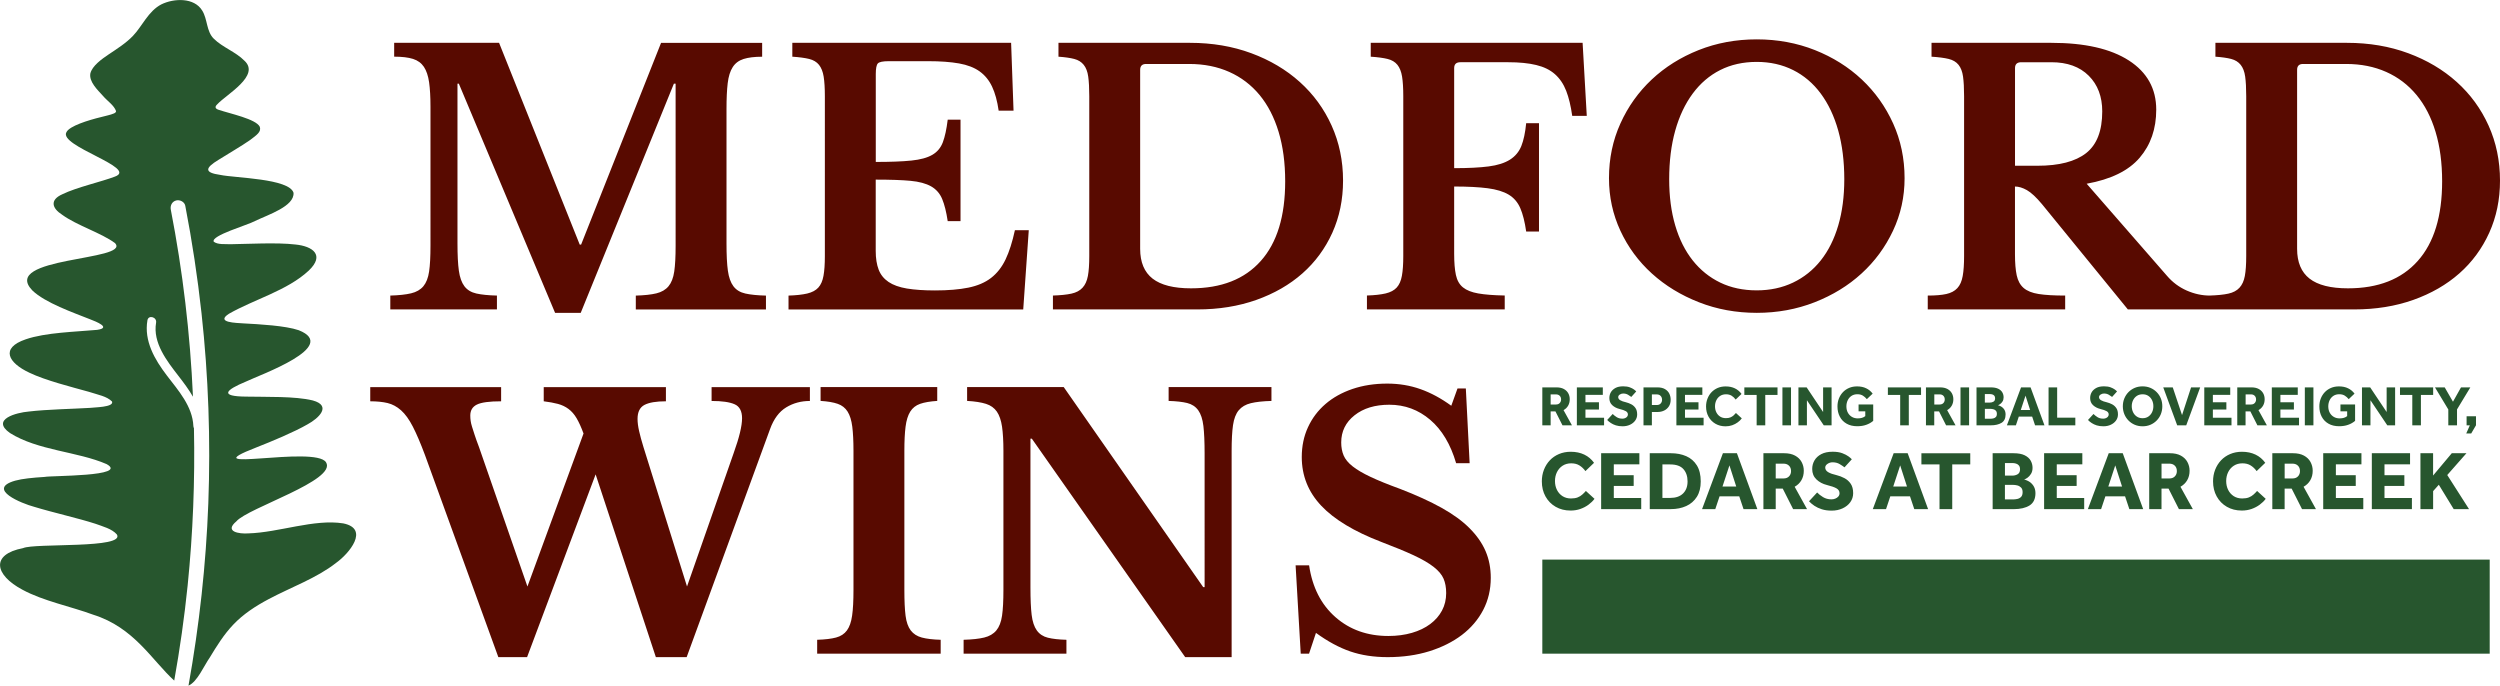 <?xml version="1.0" encoding="utf-8"?>
<!-- Generator: Adobe Illustrator 28.1.0, SVG Export Plug-In . SVG Version: 6.00 Build 0)  -->
<svg version="1.1" id="Layer_1" xmlns="http://www.w3.org/2000/svg" xmlns:xlink="http://www.w3.org/1999/xlink" x="0px" y="0px"
	 viewBox="0 0 835.17 229.03" style="enable-background:new 0 0 835.17 229.03;" xml:space="preserve">
<style type="text/css">
	.st0{fill:#580A00;}
	.st1{fill:#27562E;}
	.st2{fill:#FFFFFF;}
</style>
<g>
	<path class="st0" d="M194.12,81.74l26.72-67.42h33.77v4.63c-2.54,0-4.61,0.25-6.19,0.75c-1.58,0.5-2.8,1.41-3.64,2.72
		c-0.85,1.31-1.41,3.1-1.68,5.38c-0.27,2.27-0.4,5.15-0.4,8.62v44.87c0,3.86,0.15,6.9,0.46,9.14c0.31,2.24,0.93,3.97,1.85,5.2
		c0.93,1.23,2.25,2.04,3.99,2.43c1.73,0.39,4.03,0.62,6.88,0.69v4.63h-43.48v-4.63c2.85-0.08,5.15-0.33,6.88-0.75
		c1.73-0.42,3.08-1.21,4.05-2.37c0.96-1.16,1.6-2.79,1.91-4.92c0.31-2.12,0.46-4.99,0.46-8.62V27.96h-0.58L194,104.52h-8.56
		l-32.15-76.56h-0.46v53.32c0,3.86,0.15,6.9,0.46,9.14c0.31,2.24,0.93,3.97,1.85,5.2c0.93,1.23,2.26,2.04,3.99,2.43
		c1.73,0.39,4.03,0.62,6.88,0.69v4.63h-35.62v-4.63c2.85-0.08,5.16-0.33,6.94-0.75c1.77-0.42,3.14-1.21,4.11-2.37
		c0.96-1.16,1.6-2.79,1.91-4.92c0.31-2.12,0.46-4.99,0.46-8.62V35.59c0-3.24-0.16-5.94-0.46-8.1c-0.31-2.16-0.89-3.87-1.73-5.15
		c-0.85-1.27-2.06-2.16-3.64-2.66c-1.58-0.5-3.68-0.75-6.3-0.75v-4.63h35.04l26.95,67.42H194.12z M292.54,54.1
		c4.93,0,8.91-0.15,11.91-0.46c3.01-0.31,5.34-0.94,7-1.91c1.66-0.96,2.83-2.37,3.53-4.22c0.69-1.85,1.23-4.35,1.62-7.52h4.28v33.89
		h-4.28c-0.46-3.08-1.08-5.55-1.85-7.4c-0.77-1.85-2.01-3.26-3.7-4.22c-1.7-0.96-3.99-1.58-6.88-1.85c-2.89-0.27-6.77-0.4-11.62-0.4
		v23.82c0,2.47,0.33,4.55,0.98,6.25c0.65,1.7,1.75,3.06,3.3,4.11c1.54,1.04,3.58,1.77,6.13,2.2c2.54,0.42,5.67,0.64,9.37,0.64
		c4.39,0,8.11-0.31,11.16-0.93c3.04-0.62,5.57-1.69,7.58-3.24c2-1.54,3.62-3.6,4.86-6.19c1.23-2.58,2.27-5.84,3.12-9.77h4.63
		l-1.85,26.48h-78.41v-4.63c2.54-0.08,4.63-0.31,6.25-0.69c1.62-0.39,2.85-1.04,3.7-1.97c0.85-0.93,1.43-2.24,1.73-3.93
		c0.31-1.69,0.46-3.89,0.46-6.59V32.12c0-2.7-0.14-4.88-0.4-6.53c-0.27-1.66-0.79-2.97-1.56-3.93c-0.77-0.96-1.87-1.62-3.3-1.97
		c-1.43-0.35-3.3-0.6-5.61-0.75v-4.63h73.09l0.81,22.67h-4.97c-0.46-3.24-1.2-5.92-2.2-8.04c-1-2.12-2.39-3.82-4.16-5.09
		c-1.77-1.27-4.07-2.16-6.88-2.66c-2.82-0.5-6.26-0.75-10.35-0.75h-13.07c-2.01,0-3.24,0.25-3.7,0.75c-0.46,0.5-0.69,1.68-0.69,3.53
		V54.1z M351.75,103.36v-4.63c2.54-0.08,4.61-0.29,6.19-0.64c1.58-0.35,2.81-1,3.7-1.97c0.89-0.96,1.48-2.27,1.79-3.93
		c0.31-1.66,0.46-3.87,0.46-6.65V32.12c0-2.7-0.12-4.88-0.35-6.53c-0.23-1.66-0.73-2.97-1.5-3.93c-0.77-0.96-1.83-1.62-3.18-1.97
		c-1.35-0.35-3.1-0.6-5.26-0.75v-4.63h43.95c7.4,0,14.23,1.16,20.47,3.47s11.64,5.51,16.19,9.6c4.55,4.09,8.1,8.94,10.64,14.57
		c2.54,5.63,3.82,11.76,3.82,18.39c0,6.32-1.2,12.13-3.58,17.41c-2.39,5.28-5.72,9.81-10,13.59c-4.28,3.78-9.41,6.73-15.38,8.85
		c-5.98,2.12-12.55,3.18-19.72,3.18H351.75z M382.86,21.37c-1.31,0-1.97,0.66-1.97,1.97v59.79c0,4.47,1.39,7.79,4.16,9.95
		c2.78,2.16,7.05,3.24,12.84,3.24c10.1,0,17.87-3.04,23.3-9.14c5.44-6.09,8.15-14.96,8.15-26.6c0-6.17-0.73-11.68-2.2-16.54
		c-1.47-4.86-3.59-8.96-6.36-12.32c-2.78-3.35-6.15-5.92-10.12-7.69c-3.97-1.77-8.42-2.66-13.36-2.66H382.86z M485.79,84.74
		c0,2.93,0.19,5.3,0.58,7.11c0.39,1.81,1.17,3.2,2.37,4.16c1.19,0.96,2.89,1.64,5.09,2.02c2.2,0.39,5.15,0.62,8.85,0.69v4.63h-46.03
		v-4.63c2.54-0.08,4.63-0.31,6.25-0.69c1.62-0.39,2.85-1.04,3.7-1.97c0.85-0.93,1.43-2.24,1.73-3.93c0.31-1.69,0.46-3.89,0.46-6.59
		V32.12c0-2.7-0.14-4.88-0.4-6.53c-0.27-1.66-0.79-2.97-1.56-3.93c-0.77-0.96-1.87-1.62-3.3-1.97c-1.43-0.35-3.3-0.6-5.61-0.75
		v-4.63h70.78l1.39,24.4h-4.86c-0.46-3.31-1.14-6.11-2.02-8.38c-0.89-2.27-2.14-4.12-3.76-5.55c-1.62-1.43-3.7-2.45-6.25-3.06
		c-2.54-0.62-5.67-0.93-9.37-0.93h-15.96c-1.39,0-2.08,0.66-2.08,1.97v33.42c4.7,0,8.54-0.19,11.51-0.58
		c2.97-0.38,5.34-1.14,7.11-2.25c1.77-1.12,3.04-2.64,3.82-4.57c0.77-1.93,1.31-4.47,1.62-7.63h4.28v36.2h-4.28
		c-0.46-3.24-1.12-5.84-1.97-7.81c-0.85-1.97-2.14-3.47-3.87-4.51c-1.73-1.04-4.07-1.75-7-2.14c-2.93-0.38-6.67-0.58-11.22-0.58
		V84.74z M586.87,13.15c6.94,0,13.42,1.2,19.43,3.58c6.01,2.39,11.24,5.67,15.67,9.83c4.43,4.16,7.92,9.06,10.47,14.69
		c2.54,5.63,3.82,11.72,3.82,18.27c0,6.25-1.29,12.11-3.87,17.58c-2.58,5.48-6.09,10.24-10.52,14.28c-4.43,4.05-9.66,7.25-15.67,9.6
		c-6.01,2.35-12.45,3.53-19.31,3.53c-6.86,0-13.3-1.17-19.31-3.53c-6.01-2.35-11.26-5.55-15.73-9.6
		c-4.47-4.05-7.98-8.81-10.52-14.28c-2.54-5.47-3.82-11.33-3.82-17.58c0-6.55,1.27-12.64,3.82-18.27
		c2.54-5.63,6.03-10.52,10.47-14.69c4.43-4.16,9.66-7.44,15.67-9.83C573.45,14.35,579.93,13.15,586.87,13.15z M586.87,97
		c4.47,0,8.52-0.87,12.14-2.6c3.62-1.73,6.71-4.2,9.25-7.4c2.54-3.2,4.49-7.09,5.84-11.68c1.35-4.59,2.02-9.73,2.02-15.44
		c0-6.01-0.68-11.43-2.02-16.25c-1.35-4.82-3.3-8.94-5.84-12.37c-2.54-3.43-5.63-6.05-9.25-7.86c-3.62-1.81-7.67-2.72-12.14-2.72
		c-4.55,0-8.62,0.91-12.2,2.72c-3.59,1.81-6.65,4.43-9.19,7.86c-2.54,3.43-4.49,7.56-5.84,12.37c-1.35,4.82-2.02,10.24-2.02,16.25
		c0,5.71,0.67,10.85,2.02,15.44c1.35,4.59,3.3,8.48,5.84,11.68c2.54,3.2,5.61,5.67,9.19,7.4C578.25,96.13,582.32,97,586.87,97z
		 M720.33,36.63c0,6.4-1.85,11.76-5.55,16.08c-3.7,4.32-9.6,7.21-17.69,8.67l26.83,30.76c1.85,2.16,4.05,3.8,6.59,4.92
		c2.54,1.12,5.13,1.68,7.75,1.68v4.63h-27.41L682.16,68.2c-1.93-2.31-3.61-3.87-5.03-4.68c-1.43-0.81-2.76-1.21-3.99-1.21v22.67
		c0,2.85,0.19,5.19,0.58,7c0.39,1.81,1.16,3.22,2.31,4.22c1.16,1,2.83,1.68,5.03,2.02c2.2,0.35,5.15,0.52,8.85,0.52v4.63H644v-4.63
		c2.54,0,4.61-0.17,6.19-0.52c1.58-0.35,2.81-1,3.7-1.97c0.89-0.96,1.48-2.31,1.79-4.05c0.31-1.73,0.46-3.95,0.46-6.65V32.12
		c0-2.7-0.12-4.88-0.35-6.53c-0.23-1.66-0.73-2.97-1.5-3.93c-0.77-0.96-1.87-1.62-3.3-1.97c-1.43-0.35-3.34-0.6-5.73-0.75v-4.63
		h40.02c11.18,0,19.81,1.97,25.91,5.9C717.28,24.14,720.33,29.62,720.33,36.63z M673.14,55.37h7.52c7.25,0,12.66-1.41,16.25-4.22
		c3.58-2.81,5.38-7.46,5.38-13.94c0-4.93-1.5-8.91-4.51-11.91c-3.01-3.01-7.17-4.51-12.49-4.51h-10.06c-1.39,0-2.08,0.66-2.08,1.97
		V55.37z M738.25,103.36v-4.63c2.54-0.08,4.61-0.29,6.19-0.64c1.58-0.35,2.81-1,3.7-1.97c0.89-0.96,1.48-2.27,1.79-3.93
		c0.31-1.66,0.46-3.87,0.46-6.65V32.12c0-2.7-0.12-4.88-0.35-6.53c-0.23-1.66-0.73-2.97-1.5-3.93c-0.77-0.96-1.83-1.62-3.18-1.97
		c-1.35-0.35-3.1-0.6-5.26-0.75v-4.63h43.95c7.4,0,14.23,1.16,20.47,3.47s11.64,5.51,16.19,9.6c4.55,4.09,8.1,8.94,10.64,14.57
		c2.54,5.63,3.82,11.76,3.82,18.39c0,6.32-1.2,12.13-3.59,17.41c-2.39,5.28-5.72,9.81-10,13.59c-4.28,3.78-9.41,6.73-15.38,8.85
		c-5.98,2.12-12.55,3.18-19.72,3.18H738.25z M769.36,21.37c-1.31,0-1.97,0.66-1.97,1.97v59.79c0,4.47,1.39,7.79,4.16,9.95
		c2.78,2.16,7.05,3.24,12.84,3.24c10.1,0,17.87-3.04,23.3-9.14c5.44-6.09,8.15-14.96,8.15-26.6c0-6.17-0.73-11.68-2.2-16.54
		c-1.46-4.86-3.58-8.96-6.36-12.32s-6.15-5.92-10.12-7.69c-3.97-1.77-8.42-2.66-13.36-2.66H769.36z M229.51,195.93l15.61-44.64
		c1.85-5.16,2.78-9.02,2.78-11.56c0-2.39-0.83-3.95-2.49-4.68c-1.66-0.73-4.22-1.1-7.69-1.1v-4.63h32.84v4.63
		c-2.93,0-5.57,0.71-7.92,2.14c-2.35,1.43-4.15,3.84-5.38,7.23l-27.87,76.21H219.1l-20.12-61.06l-22.9,61.06h-9.6l-24.52-67.54
		c-1.47-3.93-2.82-7.09-4.05-9.48c-1.23-2.39-2.54-4.2-3.93-5.44c-1.39-1.23-2.89-2.04-4.51-2.43c-1.62-0.38-3.55-0.58-5.78-0.58
		v-4.74h43.72v4.74c-3.93,0-6.63,0.37-8.1,1.1c-1.47,0.73-2.2,1.95-2.2,3.64c0,0.62,0.04,1.21,0.12,1.79
		c0.08,0.58,0.23,1.23,0.46,1.97c0.23,0.73,0.52,1.64,0.87,2.72c0.35,1.08,0.83,2.43,1.45,4.05l16.19,46.61l18.74-51.12
		c-0.77-2.08-1.54-3.78-2.31-5.09c-0.77-1.31-1.68-2.35-2.72-3.12c-1.04-0.77-2.22-1.33-3.53-1.68c-1.31-0.35-2.89-0.64-4.74-0.87
		v-4.74h40.82v4.74c-3.24,0-5.63,0.4-7.17,1.21c-1.54,0.81-2.31,2.37-2.31,4.68c0,1.16,0.17,2.51,0.52,4.05
		c0.35,1.54,0.83,3.32,1.45,5.32L229.51,195.93z M314.28,218.36h-41.29v-4.63c2.62-0.08,4.72-0.33,6.3-0.75
		c1.58-0.42,2.79-1.21,3.64-2.37c0.85-1.16,1.43-2.79,1.73-4.92c0.31-2.12,0.46-4.99,0.46-8.62v-46.49c0-3.24-0.14-5.92-0.4-8.04
		c-0.27-2.12-0.79-3.8-1.56-5.03c-0.77-1.23-1.87-2.1-3.3-2.6c-1.43-0.5-3.34-0.83-5.73-0.98v-4.63h38.97v4.63
		c-2.39,0.16-4.3,0.48-5.72,0.98c-1.43,0.5-2.53,1.37-3.3,2.6c-0.77,1.23-1.29,2.91-1.56,5.03c-0.27,2.12-0.4,4.8-0.4,8.04v46.49
		c0,3.62,0.13,6.5,0.4,8.62c0.27,2.12,0.85,3.76,1.73,4.92c0.89,1.16,2.12,1.95,3.7,2.37c1.58,0.42,3.68,0.68,6.3,0.75V218.36z
		 M395.93,219.52l-51.23-72.98h-0.46v49.73c0,3.86,0.13,6.9,0.4,9.14c0.27,2.24,0.85,3.97,1.73,5.2c0.89,1.23,2.12,2.04,3.7,2.43
		c1.58,0.39,3.64,0.62,6.19,0.69v4.63h-34.35v-4.63c2.85-0.08,5.15-0.33,6.88-0.75c1.73-0.42,3.08-1.21,4.05-2.37
		c0.96-1.16,1.6-2.79,1.91-4.92c0.31-2.12,0.46-4.99,0.46-8.62v-46.49c0-3.24-0.16-5.92-0.46-8.04c-0.31-2.12-0.89-3.8-1.73-5.03
		c-0.85-1.23-2.06-2.1-3.64-2.6c-1.58-0.5-3.68-0.83-6.3-0.98v-4.63h32.27l46.61,66.85h0.46V151.4c0-3.78-0.14-6.8-0.4-9.08
		c-0.27-2.27-0.85-4.03-1.73-5.26c-0.89-1.23-2.12-2.04-3.7-2.43c-1.58-0.38-3.64-0.62-6.19-0.69v-4.63h34.35v4.63
		c-2.85,0.08-5.15,0.33-6.88,0.75c-1.73,0.42-3.08,1.21-4.05,2.37c-0.96,1.16-1.6,2.82-1.91,4.97c-0.31,2.16-0.46,5.01-0.46,8.56
		v68.93H395.93z M432.82,188.87h4.51c1.08,7.33,4.01,13.09,8.79,17.29c4.78,4.2,10.68,6.3,17.69,6.3c2.85,0,5.47-0.35,7.86-1.04
		c2.39-0.69,4.43-1.68,6.13-2.95c1.7-1.27,3.01-2.78,3.93-4.51c0.93-1.74,1.39-3.68,1.39-5.84c0-1.85-0.29-3.45-0.87-4.8
		c-0.58-1.35-1.68-2.66-3.3-3.93s-3.84-2.56-6.65-3.87c-2.82-1.31-6.46-2.81-10.93-4.51c-9.02-3.47-15.69-7.5-20.01-12.09
		c-4.32-4.59-6.48-10-6.48-16.25c0-3.62,0.69-6.94,2.08-9.95c1.39-3.01,3.33-5.59,5.84-7.75c2.5-2.16,5.51-3.83,9.02-5.03
		c3.51-1.19,7.38-1.79,11.62-1.79c3.93,0,7.63,0.62,11.1,1.85c3.47,1.23,6.9,3.08,10.29,5.55l2.08-5.78h2.78l1.27,24.98h-4.51
		c-1.85-6.32-4.74-11.16-8.67-14.51c-3.93-3.35-8.48-5.03-13.65-5.03c-4.78,0-8.66,1.18-11.62,3.53c-2.97,2.35-4.45,5.38-4.45,9.08
		c0,1.62,0.27,3.06,0.81,4.34c0.54,1.27,1.54,2.49,3.01,3.64c1.46,1.16,3.47,2.33,6.01,3.53c2.54,1.2,5.82,2.53,9.83,3.99
		c5.4,2.08,10,4.18,13.82,6.3c3.82,2.12,6.94,4.39,9.37,6.82s4.22,4.99,5.38,7.69c1.16,2.7,1.73,5.67,1.73,8.91
		c0,3.93-0.85,7.52-2.54,10.75c-1.7,3.24-4.07,6.01-7.11,8.33c-3.05,2.31-6.67,4.12-10.87,5.44c-4.2,1.31-8.85,1.97-13.94,1.97
		c-4.63,0-8.79-0.64-12.49-1.91c-3.7-1.27-7.52-3.33-11.45-6.19l-2.31,6.94h-2.78L432.82,188.87z"/>
	<path class="st1" d="M515.24,142.09v-12.68h4.72c0.99,0,1.81,0.18,2.47,0.54c0.66,0.36,1.15,0.84,1.48,1.44s0.49,1.26,0.49,1.99
		c0,0.81-0.18,1.53-0.54,2.15c-0.36,0.62-0.87,1.12-1.53,1.48l2.81,5.08h-3.16l-2.36-4.66h-1.6v4.66H515.24z M518.03,135.13h1.77
		c0.53,0,0.95-0.16,1.25-0.48s0.46-0.72,0.46-1.2c0-0.52-0.16-0.93-0.47-1.24c-0.31-0.3-0.73-0.46-1.25-0.46h-1.77V135.13z
		 M526.78,142.09v-12.68h8.67v2.51h-5.8v2.47h4.51v2.43h-4.51v2.74h6.22v2.53H526.78z M536.91,140.3l1.84-2
		c0.33,0.35,0.77,0.7,1.32,1.05s1.19,0.51,1.93,0.51c0.29,0,0.58-0.05,0.86-0.16c0.28-0.11,0.51-0.27,0.69-0.48
		c0.18-0.21,0.28-0.46,0.28-0.75c0-0.47-0.23-0.84-0.68-1.1c-0.46-0.27-1.18-0.52-2.17-0.76c-0.96-0.24-1.76-0.67-2.4-1.27
		s-0.95-1.39-0.95-2.36c0-0.71,0.17-1.36,0.51-1.95s0.86-1.06,1.54-1.43s1.55-0.54,2.59-0.54c0.86,0,1.59,0.11,2.18,0.33
		c0.59,0.22,1.06,0.47,1.42,0.73c0.35,0.27,0.6,0.48,0.74,0.65l-1.65,1.83c-0.28-0.22-0.65-0.46-1.1-0.73
		c-0.46-0.27-1-0.41-1.62-0.41c-0.41,0-0.78,0.12-1.13,0.35s-0.52,0.52-0.52,0.85c0,0.43,0.23,0.78,0.68,1.05
		c0.46,0.27,1.08,0.49,1.88,0.67c0.62,0.15,1.22,0.38,1.8,0.68s1.05,0.73,1.42,1.27s0.55,1.25,0.55,2.13c0,0.76-0.22,1.44-0.65,2.03
		c-0.43,0.6-1.01,1.06-1.75,1.41c-0.73,0.34-1.56,0.51-2.47,0.51c-0.84,0-1.58-0.1-2.22-0.3c-0.65-0.2-1.21-0.47-1.69-0.79
		C537.65,141,537.24,140.66,536.91,140.3z M549.04,142.09v-12.68h4.62c1.05,0,1.9,0.19,2.56,0.58s1.13,0.89,1.44,1.51
		c0.3,0.62,0.46,1.29,0.46,2c0,0.9-0.2,1.66-0.61,2.27c-0.41,0.61-0.94,1.08-1.59,1.39c-0.65,0.31-1.36,0.47-2.12,0.47h-1.96v4.47
		H549.04z M551.84,135.3h1.67c0.52,0,0.94-0.16,1.25-0.49c0.32-0.33,0.48-0.75,0.48-1.25c0-0.53-0.16-0.97-0.48-1.3
		c-0.32-0.34-0.74-0.5-1.27-0.5h-1.65V135.3z M560.03,142.09v-12.68h8.67v2.51h-5.8v2.47h4.51v2.43h-4.51v2.74h6.22v2.53H560.03z
		 M579.92,137.97l1.96,1.79c-0.35,0.48-0.81,0.93-1.36,1.33c-0.55,0.41-1.17,0.73-1.85,0.97c-0.68,0.24-1.42,0.36-2.21,0.36
		c-1.28,0-2.41-0.29-3.39-0.86c-0.98-0.57-1.75-1.35-2.3-2.35c-0.55-1-0.83-2.13-0.83-3.41c0-0.94,0.16-1.82,0.48-2.63
		c0.32-0.82,0.76-1.53,1.34-2.14s1.27-1.08,2.07-1.43c0.8-0.34,1.69-0.51,2.67-0.51c1.17,0,2.19,0.22,3.08,0.65
		c0.89,0.43,1.62,1.05,2.21,1.86l-1.96,1.88c-0.38-0.53-0.83-0.96-1.35-1.28c-0.52-0.32-1.14-0.48-1.86-0.48
		c-0.76,0-1.42,0.18-1.97,0.54s-0.98,0.85-1.27,1.45s-0.45,1.28-0.45,2.02c0,0.75,0.15,1.42,0.45,2.02c0.3,0.6,0.72,1.07,1.26,1.42
		s1.19,0.52,1.92,0.52c0.61,0,1.12-0.08,1.52-0.25s0.75-0.38,1.04-0.64C579.4,138.53,579.67,138.26,579.92,137.97z M586.84,142.09
		v-10.15h-4.11v-2.53h11.08v2.53h-4.09v10.15H586.84z M595.45,142.09v-12.68h2.87v12.68H595.45z M600.8,142.09v-12.68h2.74l5.5,8.23
		v-8.23h2.83v12.68h-2.61l-5.63-8.38v8.38H600.8z M620.89,137.43v-2.32h4.89v5.49c-0.66,0.56-1.43,1-2.31,1.31
		c-0.88,0.32-1.89,0.48-3.01,0.48c-1.38,0-2.57-0.28-3.56-0.85c-0.99-0.56-1.75-1.34-2.27-2.34c-0.53-1-0.79-2.14-0.79-3.43
		c0-0.95,0.16-1.83,0.48-2.64c0.32-0.81,0.77-1.52,1.35-2.13s1.28-1.08,2.08-1.42s1.69-0.5,2.65-0.5c1.15,0,2.17,0.21,3.04,0.64
		c0.88,0.42,1.59,1.02,2.15,1.78l-1.94,1.84c-0.39-0.48-0.84-0.87-1.33-1.18c-0.5-0.3-1.1-0.46-1.81-0.46
		c-0.77,0-1.44,0.18-1.99,0.55c-0.55,0.37-0.97,0.86-1.26,1.47c-0.29,0.62-0.44,1.3-0.44,2.04c0,0.81,0.17,1.52,0.5,2.12
		s0.79,1.07,1.36,1.4s1.22,0.49,1.94,0.49c0.51,0,0.97-0.06,1.39-0.18s0.79-0.31,1.12-0.58v-1.6H620.89z M634.79,142.09v-10.15
		h-4.11v-2.53h11.08v2.53h-4.09v10.15H634.79z M643.4,142.09v-12.68h4.71c0.99,0,1.81,0.18,2.47,0.54s1.15,0.84,1.48,1.44
		c0.33,0.6,0.49,1.26,0.49,1.99c0,0.81-0.18,1.53-0.54,2.15c-0.36,0.62-0.87,1.12-1.53,1.48l2.81,5.08h-3.16l-2.36-4.66h-1.6v4.66
		H643.4z M646.2,135.13h1.77c0.53,0,0.95-0.16,1.25-0.48c0.3-0.32,0.46-0.72,0.46-1.2c0-0.52-0.16-0.93-0.47-1.24
		s-0.73-0.46-1.25-0.46h-1.77V135.13z M654.94,142.09v-12.68h2.87v12.68H654.94z M660.29,142.09v-12.68h4.75
		c1.05,0,1.89,0.16,2.52,0.47c0.63,0.31,1.08,0.72,1.36,1.22c0.28,0.5,0.42,1.04,0.42,1.63c0,0.53-0.12,0.99-0.35,1.37
		c-0.24,0.38-0.5,0.67-0.8,0.88c-0.3,0.21-0.55,0.34-0.75,0.39c0.1,0.03,0.22,0.06,0.35,0.11c0.13,0.05,0.27,0.11,0.41,0.17
		c0.52,0.23,0.95,0.58,1.29,1.06c0.34,0.48,0.51,1.06,0.51,1.75c0,1.31-0.45,2.24-1.34,2.79s-2.1,0.84-3.62,0.84H660.29z
		 M663.08,134.49h1.69c0.43,0,0.83-0.1,1.19-0.31s0.54-0.58,0.54-1.11c0-0.38-0.09-0.67-0.26-0.87c-0.17-0.2-0.39-0.35-0.66-0.43
		c-0.27-0.08-0.54-0.12-0.82-0.12h-1.69V134.49z M663.08,139.89h1.86c0.28,0,0.59-0.03,0.92-0.1c0.34-0.07,0.62-0.22,0.87-0.46
		c0.24-0.23,0.36-0.6,0.36-1.09c0-0.46-0.12-0.8-0.35-1.05s-0.52-0.4-0.86-0.48s-0.65-0.12-0.94-0.12h-1.86V139.89z M670.44,142.09
		l4.73-12.68h3.18l4.64,12.68h-3.14l-0.97-2.91h-4.47l-0.97,2.91H670.44z M675.08,136.96h3.12l-1.54-4.79L675.08,136.96z
		 M684.36,142.09v-12.68h2.87v10.13h6.07v2.55H684.36z M697.53,140.3l1.84-2c0.33,0.35,0.77,0.7,1.32,1.05s1.19,0.51,1.93,0.51
		c0.29,0,0.58-0.05,0.86-0.16c0.28-0.11,0.51-0.27,0.69-0.48c0.18-0.21,0.28-0.46,0.28-0.75c0-0.47-0.23-0.84-0.68-1.1
		c-0.46-0.27-1.18-0.52-2.17-0.76c-0.96-0.24-1.76-0.67-2.4-1.27s-0.95-1.39-0.95-2.36c0-0.71,0.17-1.36,0.51-1.95
		s0.86-1.06,1.54-1.43s1.55-0.54,2.59-0.54c0.86,0,1.59,0.11,2.18,0.33c0.59,0.22,1.06,0.47,1.42,0.73c0.36,0.27,0.6,0.48,0.74,0.65
		l-1.65,1.83c-0.28-0.22-0.65-0.46-1.1-0.73c-0.46-0.27-1-0.41-1.62-0.41c-0.41,0-0.78,0.12-1.13,0.35s-0.52,0.52-0.52,0.85
		c0,0.43,0.23,0.78,0.68,1.05s1.08,0.49,1.88,0.67c0.62,0.15,1.22,0.38,1.8,0.68s1.05,0.73,1.42,1.27c0.37,0.54,0.55,1.25,0.55,2.13
		c0,0.76-0.22,1.44-0.65,2.03c-0.43,0.6-1.01,1.06-1.75,1.41s-1.56,0.51-2.47,0.51c-0.84,0-1.58-0.1-2.22-0.3s-1.21-0.47-1.69-0.79
		C698.27,141,697.86,140.66,697.53,140.3z M715.77,142.41c-0.94,0-1.81-0.17-2.6-0.5c-0.8-0.34-1.5-0.81-2.1-1.42
		c-0.6-0.61-1.07-1.32-1.4-2.13c-0.33-0.81-0.5-1.69-0.5-2.62c0-0.95,0.17-1.83,0.5-2.63c0.33-0.8,0.79-1.51,1.39-2.12
		s1.3-1.08,2.1-1.42s1.68-0.5,2.61-0.5s1.81,0.17,2.6,0.5c0.8,0.34,1.5,0.81,2.1,1.42c0.6,0.61,1.07,1.31,1.4,2.12
		c0.33,0.81,0.49,1.68,0.49,2.63c0,0.94-0.17,1.81-0.49,2.62c-0.33,0.81-0.8,1.52-1.4,2.13c-0.6,0.61-1.3,1.08-2.1,1.42
		C717.57,142.25,716.7,142.41,715.77,142.41z M715.77,139.71c0.75,0,1.39-0.18,1.93-0.55c0.54-0.37,0.95-0.86,1.24-1.46
		s0.43-1.27,0.43-2c0-0.72-0.14-1.38-0.43-1.99s-0.7-1.08-1.24-1.45s-1.18-0.54-1.93-0.54s-1.39,0.18-1.93,0.54
		s-0.95,0.84-1.25,1.45c-0.29,0.6-0.44,1.26-0.44,1.99c0,0.72,0.15,1.39,0.44,2c0.29,0.61,0.71,1.1,1.25,1.46
		C714.38,139.53,715.02,139.71,715.77,139.71z M727.33,142.09l-4.66-12.68h3.18l3.1,9.26l3.02-9.26h3.04l-4.66,12.68H727.33z
		 M736.38,142.09v-12.68h8.67v2.51h-5.8v2.47h4.51v2.43h-4.51v2.74h6.22v2.53H736.38z M747.4,142.09v-12.68h4.71
		c0.99,0,1.81,0.18,2.47,0.54s1.15,0.84,1.48,1.44c0.33,0.6,0.49,1.26,0.49,1.99c0,0.81-0.18,1.53-0.54,2.15
		c-0.36,0.62-0.87,1.12-1.53,1.48l2.81,5.08h-3.16l-2.36-4.66h-1.6v4.66H747.4z M750.2,135.13h1.77c0.53,0,0.95-0.16,1.25-0.48
		c0.3-0.32,0.46-0.72,0.46-1.2c0-0.52-0.16-0.93-0.47-1.24s-0.73-0.46-1.25-0.46h-1.77V135.13z M758.94,142.09v-12.68h8.67v2.51
		h-5.8v2.47h4.51v2.43h-4.51v2.74h6.22v2.53H758.94z M769.97,142.09v-12.68h2.87v12.68H769.97z M781.87,137.43v-2.32h4.89v5.49
		c-0.66,0.56-1.43,1-2.31,1.31c-0.88,0.32-1.89,0.48-3.01,0.48c-1.38,0-2.57-0.28-3.56-0.85c-0.99-0.56-1.75-1.34-2.27-2.34
		c-0.53-1-0.79-2.14-0.79-3.43c0-0.95,0.16-1.83,0.48-2.64c0.32-0.81,0.77-1.52,1.35-2.13s1.28-1.08,2.08-1.42s1.69-0.5,2.65-0.5
		c1.15,0,2.17,0.21,3.04,0.64c0.88,0.42,1.59,1.02,2.15,1.78l-1.94,1.84c-0.39-0.48-0.84-0.87-1.33-1.18
		c-0.5-0.3-1.1-0.46-1.81-0.46c-0.77,0-1.44,0.18-1.99,0.55c-0.55,0.37-0.97,0.86-1.26,1.47c-0.29,0.62-0.44,1.3-0.44,2.04
		c0,0.81,0.17,1.52,0.5,2.12s0.79,1.07,1.36,1.4s1.22,0.49,1.94,0.49c0.51,0,0.97-0.06,1.39-0.18s0.79-0.31,1.12-0.58v-1.6H781.87z
		 M789.06,142.09v-12.68h2.74l5.5,8.23v-8.23h2.83v12.68h-2.61l-5.63-8.38v8.38H789.06z M805.87,142.09v-10.15h-4.11v-2.53h11.08
		v2.53h-4.09v10.15H805.87z M817.9,142.09v-5.3l-4.45-7.38h3.25l2.76,4.79l2.68-4.79h3.12l-4.45,7.36v5.32H817.9z M823.89,144.81
		l1.2-2.72h-1.08v-3.04h3.14v3.02l-1.6,2.74H823.89z M529.79,164.01l2.88,2.63c-0.52,0.71-1.19,1.36-2,1.96
		c-0.81,0.6-1.72,1.07-2.73,1.43c-1.01,0.35-2.09,0.53-3.25,0.53c-1.89,0-3.55-0.42-5-1.26c-1.45-0.84-2.58-1.99-3.39-3.46
		c-0.81-1.46-1.22-3.14-1.22-5.03c0-1.38,0.23-2.67,0.7-3.88c0.47-1.2,1.12-2.25,1.97-3.15c0.85-0.9,1.87-1.6,3.05-2.1
		c1.19-0.5,2.5-0.76,3.93-0.76c1.72,0,3.23,0.32,4.54,0.95c1.31,0.63,2.39,1.55,3.25,2.74l-2.88,2.77
		c-0.56-0.78-1.22-1.41-1.99-1.89c-0.77-0.48-1.68-0.71-2.74-0.71c-1.12,0-2.09,0.27-2.9,0.8s-1.44,1.25-1.88,2.14
		c-0.44,0.9-0.66,1.89-0.66,2.97c0,1.1,0.22,2.09,0.66,2.97c0.44,0.88,1.06,1.57,1.86,2.09c0.8,0.51,1.75,0.77,2.83,0.77
		c0.9,0,1.64-0.12,2.24-0.36c0.6-0.24,1.11-0.56,1.53-0.94C529.02,164.85,529.42,164.44,529.79,164.01z M534.89,170.09v-18.68h12.77
		v3.7h-8.54v3.64h6.64v3.58h-6.64v4.03h9.16v3.72H534.89z M551.13,170.09v-18.68h7.06c1.92,0,3.64,0.33,5.14,0.99
		c1.5,0.66,2.68,1.69,3.54,3.08c0.86,1.39,1.29,3.18,1.29,5.36c0,2.05-0.43,3.77-1.3,5.14c-0.87,1.37-2.05,2.4-3.56,3.08
		c-1.5,0.68-3.22,1.02-5.14,1.02H551.13z M555.36,166.34h2.58c1.87,0,3.3-0.49,4.31-1.48c1.01-0.99,1.51-2.33,1.51-4.03
		c0-1.72-0.47-3.09-1.4-4.13c-0.93-1.04-2.41-1.55-4.42-1.55h-2.58V166.34z M568.6,170.09l6.97-18.68h4.68l6.83,18.68h-4.62
		l-1.43-4.28h-6.58l-1.43,4.28H568.6z M575.43,162.53h4.59l-2.27-7.06L575.43,162.53z M589.1,170.09v-18.68h6.94
		c1.46,0,2.67,0.27,3.64,0.8c0.97,0.53,1.7,1.24,2.18,2.13s0.73,1.86,0.73,2.93c0,1.2-0.27,2.25-0.8,3.16
		c-0.53,0.92-1.28,1.64-2.25,2.18l4.14,7.48h-4.65l-3.47-6.86h-2.35v6.86H589.1z M593.21,159.84h2.6c0.78,0,1.4-0.23,1.85-0.7
		c0.45-0.47,0.67-1.05,0.67-1.76c0-0.77-0.23-1.37-0.69-1.82c-0.46-0.45-1.07-0.67-1.83-0.67h-2.6V159.84z M604.33,167.46l2.72-2.94
		c0.49,0.52,1.13,1.04,1.95,1.54c0.81,0.5,1.76,0.76,2.84,0.76c0.43,0,0.85-0.08,1.26-0.24c0.41-0.16,0.75-0.39,1.02-0.7
		c0.27-0.31,0.41-0.68,0.41-1.11c0-0.69-0.34-1.23-1.01-1.62c-0.67-0.39-1.74-0.76-3.19-1.12c-1.42-0.35-2.59-0.98-3.53-1.88
		c-0.93-0.9-1.4-2.05-1.4-3.47c0-1.04,0.25-2,0.76-2.87s1.26-1.57,2.27-2.1s2.28-0.8,3.81-0.8c1.27,0,2.34,0.16,3.21,0.49
		c0.87,0.33,1.56,0.69,2.09,1.08c0.52,0.39,0.89,0.71,1.09,0.95l-2.44,2.69c-0.41-0.32-0.95-0.68-1.62-1.08
		c-0.67-0.4-1.46-0.6-2.38-0.6c-0.6,0-1.15,0.17-1.67,0.52s-0.77,0.76-0.77,1.25c0,0.63,0.34,1.15,1.01,1.54
		c0.67,0.39,1.6,0.72,2.77,0.98c0.91,0.22,1.8,0.56,2.65,1.01c0.85,0.45,1.54,1.07,2.09,1.88c0.54,0.8,0.81,1.85,0.81,3.14
		c0,1.12-0.32,2.12-0.95,3c-0.63,0.88-1.49,1.57-2.58,2.07c-1.08,0.5-2.3,0.76-3.64,0.76c-1.23,0-2.32-0.15-3.28-0.45
		c-0.95-0.3-1.78-0.69-2.49-1.16C605.41,168.48,604.82,167.98,604.33,167.46z M625.64,170.09l6.97-18.68h4.68l6.83,18.68h-4.62
		l-1.43-4.28h-6.58l-1.43,4.28H625.64z M632.47,162.53h4.59l-2.27-7.06L632.47,162.53z M647.93,170.09v-14.95h-6.05v-3.72h16.32
		v3.72h-6.02v14.95H647.93z M665.68,170.09v-18.68h7c1.55,0,2.79,0.23,3.71,0.69c0.92,0.46,1.59,1.05,2,1.79
		c0.41,0.74,0.62,1.54,0.62,2.39c0,0.78-0.17,1.46-0.52,2.02c-0.35,0.56-0.74,0.99-1.18,1.3c-0.44,0.31-0.81,0.5-1.11,0.57
		c0.15,0.04,0.32,0.09,0.52,0.17c0.2,0.08,0.4,0.16,0.6,0.25c0.77,0.34,1.4,0.86,1.9,1.57s0.76,1.57,0.76,2.58
		c0,1.92-0.66,3.29-1.97,4.12c-1.32,0.82-3.09,1.23-5.33,1.23H665.68z M669.79,158.89h2.49c0.63,0,1.22-0.15,1.75-0.46
		c0.53-0.31,0.8-0.85,0.8-1.64c0-0.56-0.13-0.99-0.38-1.29s-0.57-0.51-0.97-0.63c-0.39-0.12-0.79-0.18-1.2-0.18h-2.49V158.89z
		 M669.79,166.84h2.74c0.41,0,0.86-0.05,1.36-0.15c0.49-0.1,0.92-0.33,1.27-0.67c0.35-0.34,0.53-0.88,0.53-1.61
		c0-0.67-0.17-1.19-0.52-1.54c-0.35-0.35-0.77-0.59-1.26-0.71c-0.5-0.12-0.96-0.18-1.39-0.18h-2.74V166.84z M682.87,170.09v-18.68
		h12.77v3.7h-8.54v3.64h6.64v3.58h-6.64v4.03h9.16v3.72H682.87z M697.49,170.09l6.97-18.68h4.68l6.83,18.68h-4.62l-1.43-4.28h-6.58
		l-1.43,4.28H697.49z M704.32,162.53h4.59l-2.27-7.06L704.32,162.53z M717.98,170.09v-18.68h6.94c1.46,0,2.67,0.27,3.64,0.8
		c0.97,0.53,1.7,1.24,2.18,2.13s0.73,1.86,0.73,2.93c0,1.2-0.27,2.25-0.8,3.16c-0.53,0.92-1.28,1.64-2.25,2.18l4.14,7.48h-4.65
		l-3.47-6.86h-2.35v6.86H717.98z M722.1,159.84h2.6c0.78,0,1.4-0.23,1.85-0.7c0.45-0.47,0.67-1.05,0.67-1.76
		c0-0.77-0.23-1.37-0.69-1.82c-0.46-0.45-1.07-0.67-1.83-0.67h-2.6V159.84z M754.02,164.01l2.88,2.63c-0.52,0.71-1.19,1.36-2,1.96
		c-0.81,0.6-1.72,1.07-2.73,1.43c-1.01,0.35-2.09,0.53-3.25,0.53c-1.89,0-3.55-0.42-5-1.26c-1.45-0.84-2.58-1.99-3.39-3.46
		c-0.81-1.46-1.22-3.14-1.22-5.03c0-1.38,0.23-2.67,0.7-3.88c0.47-1.2,1.12-2.25,1.97-3.15c0.85-0.9,1.87-1.6,3.05-2.1
		c1.18-0.5,2.5-0.76,3.93-0.76c1.72,0,3.23,0.32,4.54,0.95c1.31,0.63,2.39,1.55,3.25,2.74l-2.88,2.77
		c-0.56-0.78-1.22-1.41-1.99-1.89c-0.77-0.48-1.68-0.71-2.74-0.71c-1.12,0-2.09,0.27-2.9,0.8c-0.81,0.53-1.44,1.25-1.88,2.14
		c-0.44,0.9-0.66,1.89-0.66,2.97c0,1.1,0.22,2.09,0.66,2.97c0.44,0.88,1.06,1.57,1.86,2.09c0.8,0.51,1.75,0.77,2.83,0.77
		c0.9,0,1.64-0.12,2.24-0.36c0.6-0.24,1.11-0.56,1.53-0.94C753.25,164.85,753.64,164.44,754.02,164.01z M759.11,170.09v-18.68h6.94
		c1.46,0,2.67,0.27,3.64,0.8c0.97,0.53,1.7,1.24,2.18,2.13s0.73,1.86,0.73,2.93c0,1.2-0.27,2.25-0.8,3.16
		c-0.53,0.92-1.28,1.64-2.25,2.18l4.14,7.48h-4.65l-3.47-6.86h-2.35v6.86H759.11z M763.23,159.84h2.6c0.78,0,1.4-0.23,1.85-0.7
		c0.45-0.47,0.67-1.05,0.67-1.76c0-0.77-0.23-1.37-0.69-1.82c-0.46-0.45-1.07-0.67-1.83-0.67h-2.6V159.84z M776.11,170.09v-18.68
		h12.77v3.7h-8.54v3.64h6.64v3.58h-6.64v4.03h9.16v3.72H776.11z M792.35,170.09v-18.68h12.77v3.7h-8.54v3.64h6.64v3.58h-6.64v4.03
		h9.16v3.72H792.35z M808.59,170.09v-18.68h4.23v7.45l6.24-7.45h4.9l-6.41,7.28l7.28,11.4h-5.12l-4.98-8.15l-1.9,2.13v6.02H808.59z
		 M831.73,186.94H515.24v31.42h316.49V186.94z M114.69,174.85c-9.72-1.56-21.57,3.06-31.75,3.34c-3.06,0.22-8.11-0.56-3.99-4.01
		c3.8-4.52,33.77-13.72,29.96-19.75c-3.63-5.72-46.09,3.9-23.24-4.97c5.1-2,12.62-5.12,17.12-7.73c3.65-1.98,8.14-6.18,1.7-7.95
		c-5.89-1.46-15.61-1.13-22.16-1.28c-9.17-0.06-6.99-2.19-0.2-5.01c4.79-2.31,31.45-11.73,17.65-17.18
		c-4.44-1.51-13.04-1.99-18.55-2.28c-2.11-0.17-9.42-0.21-4.73-3.22c8.33-4.76,19.53-7.76,26.63-14.4c5.48-5.19,1.37-8.17-4.49-8.73
		c-6.1-0.73-16.05-0.16-21.63-0.09c-1.87-0.11-4.16,0.22-5.6-0.83c-1.08-2.05,11.44-5.6,13.78-6.92c4.37-2.12,13.2-4.9,12.87-9.43
		c-1.44-4.81-19.63-4.93-24.48-5.98c-5.43-0.76-5.1-2.29-0.6-5.02c3.09-1.97,7.54-4.51,10.5-6.58c2.32-1.75,3.87-2.78,3.31-4.47
		c-1.28-2.62-9.91-4.37-13.8-5.69c-1.14-0.39-1.31-1-0.36-1.87c3.01-3.27,14.45-9.55,9.02-14.52c-2.85-2.93-7.33-4.47-10.22-7.34
		c-2.53-2.48-2.05-6.49-3.88-9.41c-2.68-4.41-9.43-4.13-13.62-2.08c-4.38,2.23-6.48,7.4-9.48,10.5c-2.25,2.39-5.32,4.34-8.17,6.24
		c-2.3,1.55-5.49,3.82-6.1,6.36c-0.48,2.76,2.36,5.44,4.25,7.52c1.46,1.71,3.67,3.1,4.34,5.05c-0.02,0.39-0.26,0.56-0.69,0.77
		c-1.25,0.55-2.85,0.8-4.26,1.21c-4.46,1.08-10.61,3.01-11.61,5.03c-2.84,4.63,24.07,11.95,16.22,14.85
		c-4.5,1.74-12.88,3.59-17.61,5.92c-4.24,1.88-3.48,4.66-0.06,6.84c4.88,3.57,13.05,6.05,17.66,9.47l0.04,0.05
		c5.28,5.92-38.51,4.5-27.66,15.76c4.23,4.12,13.76,7.44,19.34,9.66c1.84,0.7,7.27,2.82,2.28,3.52c-6.89,0.64-17.22,0.86-23.84,3.16
		c-8.58,2.92-5.85,7.85,1.28,11.17c5.36,2.57,14.02,4.74,19.83,6.36c3.2,1.05,5.97,1.47,7.74,3.25c0.72,1.94-6.09,1.92-7.41,2.12
		c-5.61,0.34-14.44,0.5-20.41,1.22c-4.07,0.34-12.75,2.59-6.31,7.16c9.39,5.91,22.57,6.17,32.31,10.4
		c7.53,4.18-18.75,3.81-20.68,4.28c-4.02,0.25-7.51,0.6-9.86,1.25c-9.83,2.8,2.34,7.68,6.26,8.71c6.31,1.94,15.05,3.89,20.55,5.69
		c2.44,0.9,5.49,1.66,7.15,3.56c3.01,4.85-27.41,2.81-31.34,4.58c-10.9,2.09-9.49,8.97-0.18,13.9c6.96,3.78,16.11,5.56,23.63,8.34
		c13.66,4.27,19.62,15.23,27.06,22.01c1.89-10.56,3.4-21.17,4.49-31.84c1.77-17.44,2.46-34.98,2.1-52.5
		c-0.11-0.19-0.18-0.42-0.19-0.68c-0.29-6.63-5.05-11.92-8.88-16.93c-4.04-5.3-7.66-11.51-6.47-18.42c0.33-1.9,3.22-1.09,2.89,0.8
		c-1.15,6.73,3.61,12.79,7.46,17.77c1.73,2.23,3.45,4.52,4.86,6.96c0-0.01,0-0.03,0-0.04c-0.93-20.96-3.4-41.84-7.4-62.43
		c-0.26-1.33,0.36-2.69,1.75-3.08c1.23-0.34,2.82,0.42,3.08,1.75c2.3,11.89,4.11,23.87,5.43,35.91c2.31,21.07,3.06,42.32,2.27,63.5
		c-0.77,20.43-3.01,40.79-6.62,60.91c2.96-1.27,5.18-6.67,7.1-9.38c2.31-3.82,4.73-7.72,7.85-10.99c3.31-3.51,7.48-6.22,11.78-8.5
		c7.46-3.98,16.13-7.06,22.54-12.11C116.62,184.96,123.56,176.66,114.69,174.85z"/>
</g>
</svg>
